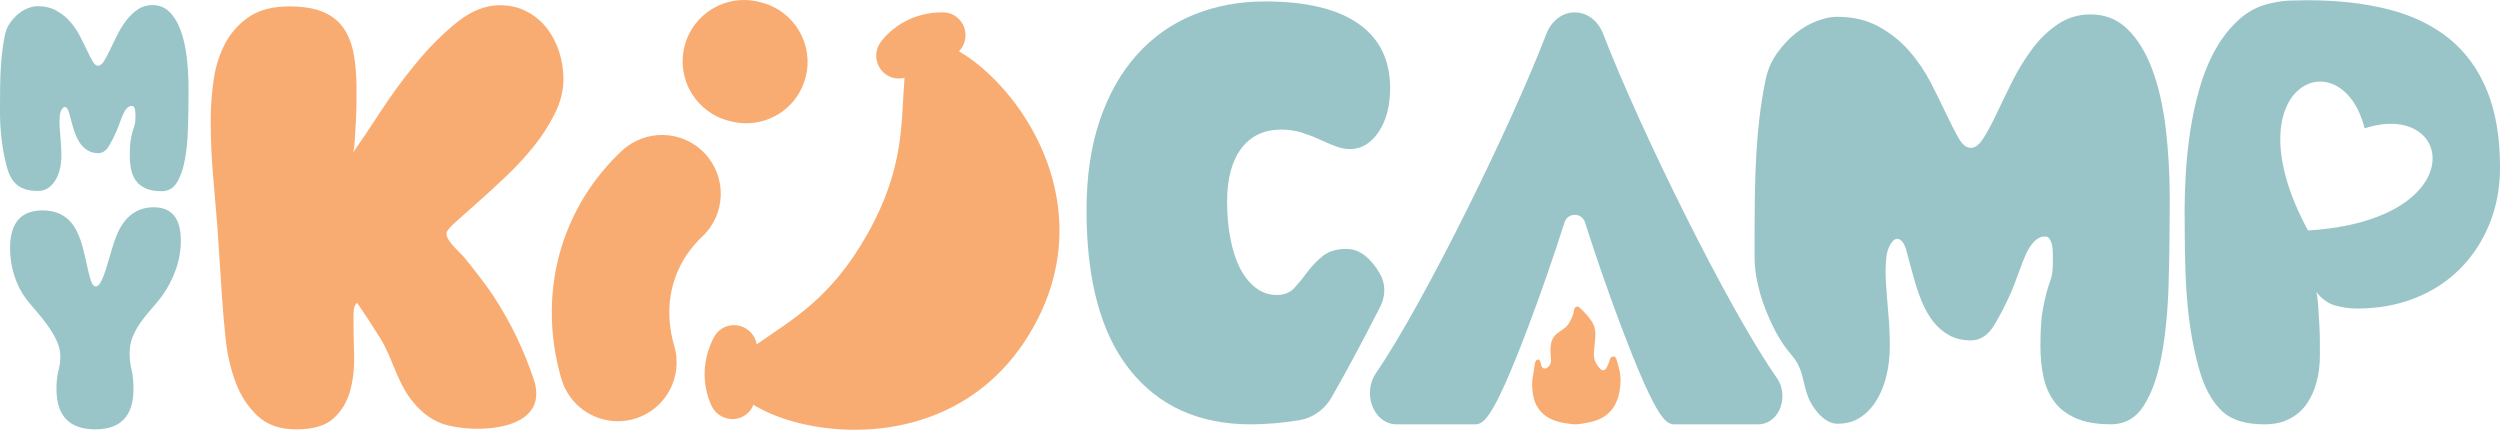<?xml version="1.0" encoding="UTF-8"?><svg id="Laag_2" xmlns="http://www.w3.org/2000/svg" viewBox="0 0 1876.91 322.65"><defs><style>.cls-1{fill:#9ac5c8;}.cls-1,.cls-2{stroke-width:0px;}.cls-2{fill:#f9ac71;}</style></defs><g id="Laag_1-2"><path class="cls-2" d="M360.86,321.89c-10.28.21-20.37-1.16-27.47-3.36-10.81-3.34-19.71-11.33-26.24-20.57-9.74-13.81-12.94-30.03-21.71-44.07-6.76-10.81-12.54-19.66-17.34-26.57-1.51,1.51-2.33,3.23-2.48,5.18-.16,1.96-.23,3.83-.23,5.63,0,8.71.15,18.01.45,27.92.3,9.91-.67,18.99-2.93,27.25-2.25,8.26-6.38,15.17-12.38,20.72-6.01,5.56-15.31,8.33-27.92,8.33s-22.07-3.38-29.27-10.13c-7.21-6.75-12.69-15.16-16.44-25.22-3.76-10.06-6.23-20.72-7.43-31.98-1.2-11.26-2.1-21.39-2.7-30.4-.61-9.3-1.2-18.54-1.8-27.7-.6-9.16-1.2-18.24-1.8-27.25-1.2-13.51-2.33-26.8-3.38-39.86-1.06-13.06-1.58-26.34-1.58-39.86,0-10.2.75-20.34,2.25-30.4,1.5-10.06,4.43-19.14,8.78-27.25,4.35-8.11,10.36-14.71,18.01-19.82,7.66-5.1,17.63-7.66,29.95-7.66,10.51,0,19.06,1.43,25.67,4.28,6.6,2.86,11.71,6.98,15.31,12.38,3.6,5.4,6.08,11.86,7.43,19.37,1.35,7.51,2.03,15.76,2.03,24.77v10.13c0,4.95-.16,10.13-.45,15.54-.3,5.4-.61,10.36-.9,14.86-.3,4.5-.75,7.36-1.35,8.56,5.7-8.11,12.61-18.39,20.72-30.85,8.11-12.45,17.04-24.62,26.8-36.48,9.75-11.86,19.96-22.07,30.62-30.62,10.65-8.56,21.39-12.83,32.2-12.83,7.5,0,14.26,1.58,20.27,4.73,6,3.15,11.03,7.36,15.09,12.61,4.05,5.26,7.13,11.19,9.23,17.79,2.1,6.61,3.15,13.36,3.15,20.27,0,8.71-2.18,17.42-6.53,26.12-4.36,8.71-9.76,17.04-16.21,25-6.46,7.96-13.51,15.54-21.17,22.74-7.66,7.21-14.71,13.67-21.17,19.37-6.46,5.71-11.86,10.51-16.21,14.41-4.35,3.9-6.52,6.75-6.53,8.55-.02,5.85,10.94,14.46,14.55,19.13,7.13,9.21,14.48,18.04,20.87,27.82,12.68,19.41,22.86,40.47,30.13,62.49,9.03,27.33-15.96,36.43-39.89,36.93Z"/><path class="cls-1" d="M1334.05,283.8c-36.23-51.46-103.08-187.23-130.37-258.16-3.88-10.08-12.08-16.34-21.4-16.34-9.32,0-17.52,6.26-21.4,16.34-26.61,69.17-90.9,200.29-127.98,254.72-5.31,7.79-5.84,18.76-1.32,27.31,3.61,6.84,9.93,10.92,16.89,10.92h58.06c6.68,0,12.99,0,40.33-71.99,9.64-25.39,19.7-54.38,27.74-79.67,2.38-7.5,12.97-7.5,15.35,0,8.04,25.29,18.1,54.28,27.74,79.67,27.34,71.99,33.65,71.99,40.33,71.99h61.97c6.46,0,12.27-3.76,15.54-10.07,4.04-7.78,3.44-17.71-1.48-24.71Z"/><path class="cls-1" d="M999.63,298.45c11.64-20.28,24.26-43.91,36.75-68.51,3.85-7.59,3.98-16.68-.18-24.1-.02-.04-.05-.08-.07-.12-3.26-5.76-7.03-10.34-11.31-13.75-4.29-3.4-8.95-5.1-13.97-5.1-7.39,0-13.3,1.78-17.74,5.32-4.44,3.55-8.28,7.54-11.53,11.97-3.26,4.44-6.51,8.43-9.76,11.97-3.25,3.55-7.69,5.32-13.3,5.32-5.92,0-11.24-1.84-15.96-5.54-4.73-3.69-8.65-8.65-11.75-14.85-3.11-6.21-5.48-13.59-7.1-22.17-1.63-8.57-2.44-17.74-2.44-27.49,0-17.14,3.55-30.45,10.64-39.91,7.1-9.46,17.14-14.19,30.15-14.19,5.32,0,10.35.74,15.08,2.21,4.72,1.48,9.16,3.18,13.3,5.1,4.14,1.93,8.13,3.63,11.97,5.1,3.84,1.48,7.54,2.22,11.09,2.22,8.57,0,15.74-4.28,21.51-12.86,5.77-8.57,8.65-19.51,8.65-32.82,0-21.28-7.98-37.47-23.95-48.55S980.41,1.07,949.66,1.07c-19.22,0-37.03,3.33-53.44,9.98-16.41,6.65-30.6,16.63-42.57,29.93-11.97,13.3-21.28,29.71-27.94,49.22-6.65,19.51-9.98,42.13-9.98,67.85,0,52.63,10.86,92.53,32.59,119.73,21.73,27.2,51.95,40.8,90.69,40.8,11.53,0,23.65-1.04,36.36-3.1.06,0,.11-.02.17-.03,10.17-1.67,18.95-8.05,24.08-16.99Z"/><path class="cls-1" d="M1625.92,95.96c-2.07-16.85-5.48-31.55-10.2-44.12-4.73-12.56-10.87-22.54-18.4-29.93-7.54-7.39-16.78-11.09-27.72-11.09-9.17,0-17.37,2.44-24.61,7.32-7.25,4.88-13.68,11.09-19.29,18.62-5.62,7.54-10.58,15.6-14.86,24.17-4.29,8.58-8.2,16.63-11.75,24.17-3.55,7.54-6.87,13.75-9.98,18.62-3.1,4.88-6.28,7.32-9.53,7.32s-6.29-2.44-9.09-7.32c-2.81-4.88-5.92-10.93-9.31-18.18-3.4-7.24-7.32-15.14-11.75-23.73-4.44-8.57-9.83-16.47-16.19-23.72-6.36-7.24-13.97-13.3-22.84-18.18-8.87-4.88-19.37-7.32-31.49-7.32-4.14,0-9.02,1.04-14.63,3.1-5.62,2.07-11.02,5.18-16.19,9.31-5.18,4.14-9.91,9.24-14.19,15.3-4.29,6.06-7.17,13.08-8.65,21.06-1.78,8.87-3.18,17.67-4.21,26.39-1.04,8.72-1.85,18.04-2.44,27.94-.59,9.91-.96,20.7-1.11,32.37-.15,11.68-.22,24.76-.22,39.24,0,2.95.03,5.86.09,8.73.13,6.37,1.69,24.13,13.38,48.24,11.93,24.6,17.47,20.55,22.29,37.75,2.32,8.29,3.18,16.88,9.81,25.5,1.92,2.5,7.99,10.39,16.35,10.6.19,0,.32,0,.6,0,6.21,0,11.68-1.48,16.41-4.44,4.73-2.95,8.79-7.1,12.2-12.42,3.39-5.32,5.99-11.53,7.76-18.62,1.77-7.1,2.66-14.78,2.66-23.06s-.37-16.03-1.11-24.17c-.74-8.13-1.33-15.74-1.77-22.84-.44-7.1-.37-13.37.22-18.85.59-5.47,2.21-9.68,4.88-12.64,1.18-1.18,2.21-1.77,3.1-1.77,3.25,0,5.69,3.18,7.32,9.53,1.62,6.36,3.62,13.68,5.99,21.95,1.48,5.32,3.33,10.64,5.54,15.96,2.22,5.32,4.95,10.13,8.2,14.41,3.25,4.29,7.24,7.76,11.97,10.42,4.73,2.66,10.34,3.99,16.85,3.99s12.48-3.77,17.07-11.31c4.58-7.54,8.94-16.03,13.08-25.5,2.07-5.02,3.99-10.05,5.77-15.08,1.77-5.02,3.55-9.46,5.32-13.3,1.77-3.84,3.84-6.94,6.21-9.31s5.02-3.55,7.98-3.55c1.48,0,2.66.74,3.54,2.22.89,1.48,1.48,3.18,1.78,5.1.29,1.93.44,4.07.44,6.43v6.21c0,5.32-.52,9.39-1.55,12.19-1.04,2.81-2.07,6.06-3.1,9.76-1.04,3.7-2.07,8.5-3.11,14.41-1.04,5.92-1.55,14.63-1.55,26.16,0,7.98.73,15.52,2.21,22.62,1.48,7.1,4.14,13.3,7.98,18.62,3.84,5.32,9.24,9.53,16.19,12.64,6.94,3.1,15.74,4.66,26.38,4.66s18.92-4.66,24.84-13.97c5.91-9.31,10.34-21.73,13.3-37.25,2.95-15.52,4.73-33.48,5.32-53.88.59-20.4.88-41.68.88-63.86,0-18.92-1.04-36.81-3.1-53.66Z"/><path class="cls-2" d="M1214.34,272.36c-.31-.95-.59-1.95-.87-2.98-.64-2.36-3.94-2.33-4.63.02-.69,2.35-1.59,4.64-2.79,6.78-2,3.6-4.51,1.37-6.61-1.68-1.68-2.42-2.65-4.46-2.79-7.63-.32-7.61,3.03-16.58-.59-23.73-2.34-4.6-6.34-8.56-10.14-12.27-1.4-1.37-3.75-.57-4.05,1.37-.19,1.25-.43,2.51-.88,3.81-1.34,3.93-3.3,8.12-6.73,10.6-3.52,2.53-6.81,4.05-8.75,8.12-1.55,3.28-1.47,6.53-1.43,10.11.04,4.06,1.6,7.96-2.14,10.94-1.89,1.51-4.04,1.15-4.86-1.6-.45-1.48-.5-4.97-3.08-4.16-1.95.61-2.1,6.72-2.46,8.5-.72,3.56-1.36,7.17-1.27,10.82.11,4.17.83,9.81,2.6,13.6,4.8,10.19,13.07,12.27,15.93,13.28,3.84,1.36,7.78,1.65,11.7,2.21,3.82.55,10.98-.98,14.75-1.9,15.69-3.84,21.15-16.18,21.38-31.01.07-4.49-.91-8.92-2.3-13.19Z"/><path class="cls-2" d="M560.28,92.55c-3.74,0-7.55-.46-11.34-1.42l-1.77-.45c-24.64-6.28-39.53-31.35-33.24-56,6.28-24.64,31.35-39.53,56-33.24l1.63.41c24.65,6.25,39.58,31.29,33.33,55.95-5.28,20.86-24.03,34.75-44.61,34.75Z"/><path class="cls-2" d="M793.99,152.93c-7.61-53.89-44.36-97.39-74.04-114.41,2.11-2.16,3.69-4.9,4.45-8.04.29-1.2.45-2.44.48-3.68.11-4.64-1.59-9.02-4.79-12.34-3.16-3.28-7.4-5.12-11.94-5.17-30.42-.39-45.63,20.36-47.26,22.72-5.27,7.63-3.5,18.25,3.95,23.69,1.8,1.32,3.81,2.25,5.92,2.76,2.17.53,4.44.63,6.71.26.55-.09,1.1-.21,1.63-.35-2.8,33.01.53,66.92-27.99,117.53-27.46,48.73-56.95,64.19-83,82.66-.64-3.85-2.6-7.49-5.77-10.23-.94-.82-1.98-1.53-3.04-2.1-4.07-2.22-8.74-2.72-13.16-1.4-4.36,1.31-7.94,4.24-10.07,8.25-14.26,26.84-2.79,49.88-1.44,52.42,2.39,4.47,6.55,7.48,11.17,8.62,3.82.94,7.97.59,11.7-1.28,3.77-1.89,6.61-5.05,8.13-8.96,28.84,17.89,87.71,28.47,139.83,6.17,26.85-11.46,51.9-31.65,70.12-64,18.23-32.35,22.51-64.21,18.4-93.11ZM688.67,246.06c-.14,1.31-.25,2.62-.34,3.93.08-1.31.2-2.62.34-3.93Z"/><path class="cls-1" d="M99.08,79.52c-1.34,0-2.55.54-3.63,1.61s-2.01,2.49-2.82,4.23c-.8,1.75-1.61,3.76-2.42,6.04-.81,2.28-1.68,4.57-2.62,6.85-1.88,4.3-3.86,8.16-5.94,11.58-2.08,3.42-4.67,5.14-7.75,5.14s-5.51-.6-7.65-1.81c-2.15-1.21-3.96-2.79-5.44-4.73-1.48-1.95-2.72-4.13-3.73-6.55-1.01-2.42-1.85-4.83-2.52-7.25-1.08-3.76-1.98-7.08-2.72-9.97-.74-2.89-1.85-4.33-3.32-4.33-.4,0-.88.27-1.41.8-1.21,1.34-1.95,3.26-2.22,5.74-.27,2.49-.3,5.34-.1,8.56s.47,6.68.8,10.37c.33,3.69.5,7.35.5,10.98s-.4,7.25-1.21,10.47c-.81,3.22-1.98,6.04-3.52,8.46-1.55,2.42-3.39,4.3-5.54,5.64-2.15,1.34-4.63,2.01-7.45,2.01-5.64,0-10.2-1.08-13.69-3.22-3.49-2.15-6.18-5.57-8.06-10.27-.54-1.34-1.18-3.42-1.91-6.24-.74-2.82-1.48-6.21-2.22-10.17-.74-3.96-1.34-8.46-1.81-13.49-.47-5.03-.71-10.37-.71-16.01,0-6.58.03-12.52.1-17.82.07-5.3.23-10.2.5-14.7.27-4.5.64-8.73,1.11-12.69.47-3.96,1.11-7.96,1.91-11.98.67-3.62,1.98-6.81,3.93-9.56,1.95-2.75,4.09-5.07,6.44-6.95,2.35-1.88,4.8-3.29,7.35-4.23,2.55-.94,4.76-1.41,6.64-1.41,5.5,0,10.27,1.11,14.3,3.32,4.03,2.22,7.48,4.97,10.37,8.26,2.89,3.29,5.34,6.88,7.35,10.77,2.01,3.9,3.79,7.49,5.34,10.77,1.54,3.29,2.95,6.04,4.23,8.26,1.27,2.22,2.65,3.32,4.13,3.32s2.92-1.11,4.33-3.32c1.41-2.22,2.92-5.03,4.53-8.46,1.61-3.42,3.39-7.08,5.34-10.98,1.94-3.89,4.19-7.55,6.75-10.98,2.55-3.42,5.47-6.24,8.76-8.46,3.29-2.22,7.01-3.32,11.18-3.32,4.97,0,9.16,1.68,12.59,5.03,3.42,3.36,6.21,7.89,8.36,13.59,2.15,5.71,3.69,12.39,4.63,20.04.94,7.65,1.41,15.78,1.41,24.37,0,10.07-.13,19.74-.4,29-.27,9.26-1.08,17.42-2.42,24.47-1.34,7.05-3.36,12.69-6.04,16.92-2.69,4.23-6.44,6.34-11.28,6.34s-8.83-.71-11.98-2.11c-3.16-1.41-5.61-3.32-7.35-5.74-1.75-2.42-2.95-5.24-3.63-8.46-.67-3.22-1.01-6.65-1.01-10.27,0-5.24.23-9.19.7-11.88.47-2.68.94-4.86,1.41-6.54.47-1.68.94-3.15,1.41-4.43.47-1.27.71-3.12.71-5.54v-2.82c0-1.07-.07-2.05-.2-2.92-.13-.87-.4-1.64-.81-2.32-.4-.67-.94-1.01-1.61-1.01Z"/><path class="cls-1" d="M32,157.97c11.93,0,20.48,5.19,25.64,15.56,1.93,3.93,3.51,8.29,4.72,13.09,1.21,4.8,2.26,9.32,3.15,13.56.88,4.24,1.81,7.78,2.78,10.61.97,2.83,2.18,4.25,3.63,4.25s2.86-1.41,4.23-4.25c1.37-2.83,2.66-6.25,3.87-10.26,1.21-4.01,2.46-8.25,3.75-12.73,1.29-4.48,2.66-8.45,4.11-11.91,5.8-13.52,15-20.28,27.57-20.28,13.55,0,20.32,8.34,20.32,25,0,7.39-1.29,14.74-3.87,22.05-2.58,7.31-6.21,14.11-10.88,20.4-2.42,3.15-5,6.25-7.74,9.32-2.74,3.06-5.28,6.25-7.62,9.55-2.34,3.3-4.32,6.84-5.93,10.61-1.61,3.77-2.42,8.02-2.42,12.73,0,4.25.48,8.34,1.45,12.26.97,3.93,1.45,8.81,1.45,14.62,0,20.13-9.6,30.19-28.78,30.19s-29.03-10.06-29.03-30.19c0-5.66.48-10.26,1.45-13.8.97-3.54,1.45-7.03,1.45-10.5,0-4.24-.97-8.37-2.9-12.38s-4.28-7.9-7.02-11.67c-2.74-3.77-5.56-7.31-8.46-10.61-2.9-3.3-5.32-6.21-7.26-8.73-3.87-5.19-6.86-11.08-8.95-17.69-2.1-6.6-3.15-13.44-3.15-20.52,0-18.87,8.14-28.3,24.43-28.3Z"/><path class="cls-2" d="M463.83,316.24c-19,0-36.54-12.37-42.26-31.5-6.41-21.44-14.38-64.42,4.27-111.42,9.03-22.76,22.79-42.94,40.92-60,17.75-16.71,45.68-15.86,62.38,1.89s15.86,45.68-1.89,62.38c-8.63,8.12-15.14,17.63-19.36,28.27-8.82,22.23-4.88,43.12-1.75,53.6,6.98,23.35-6.29,47.94-29.64,54.92-4.22,1.26-8.47,1.86-12.66,1.86Z"/><path class="cls-1" d="M1867.15,68.03c-6.51-15.96-15.96-28.97-28.38-39.02-12.42-10.05-27.57-17.36-45.45-21.95-17.89-4.58-38.21-6.87-60.97-6.87-4.14,0-8.36.08-12.64.22-4.29.15-8.5.66-12.64,1.55-9.76,1.77-18.18,5.77-25.27,11.97-7.1,6.21-13.16,13.75-18.18,22.61-5.03,8.87-9.09,18.7-12.19,29.49-3.11,10.8-5.47,21.66-7.1,32.59-1.63,10.94-2.74,21.51-3.32,31.71-.6,10.2-.89,19.29-.89,27.27,0,9.76.07,20.03.22,30.82.15,10.8.59,21.58,1.33,32.37.73,10.79,2,21.36,3.77,31.71,1.78,10.35,4.14,20.25,7.1,29.71,4.14,12.13,9.68,21.22,16.63,27.27,6.94,6.06,17.22,9.09,30.82,9.09,7.39,0,13.75-1.4,19.07-4.21,5.32-2.81,9.6-6.57,12.86-11.31,3.25-4.73,5.69-10.2,7.32-16.41,1.62-6.21,2.44-12.71,2.44-19.51v-10.2c0-4.43-.15-9.09-.44-13.97-.3-4.88-.6-9.54-.89-13.97-.3-4.44-.74-7.68-1.33-9.76,4.14,5.32,8.94,8.72,14.41,10.2,5.47,1.48,10.87,2.22,16.19,2.22,15.67,0,30.08-2.59,43.24-7.76,13.15-5.17,24.46-12.48,33.92-21.95,9.46-9.46,16.85-20.69,22.17-33.7,5.32-13,7.98-27.2,7.98-42.57,0-22.46-3.26-41.68-9.76-57.65ZM1732.78,173.03c-59.28-109.18,25.1-145.64,42.49-76.69,67.68-21.81,81.51,69.07-42.49,76.69Z"/></g></svg>